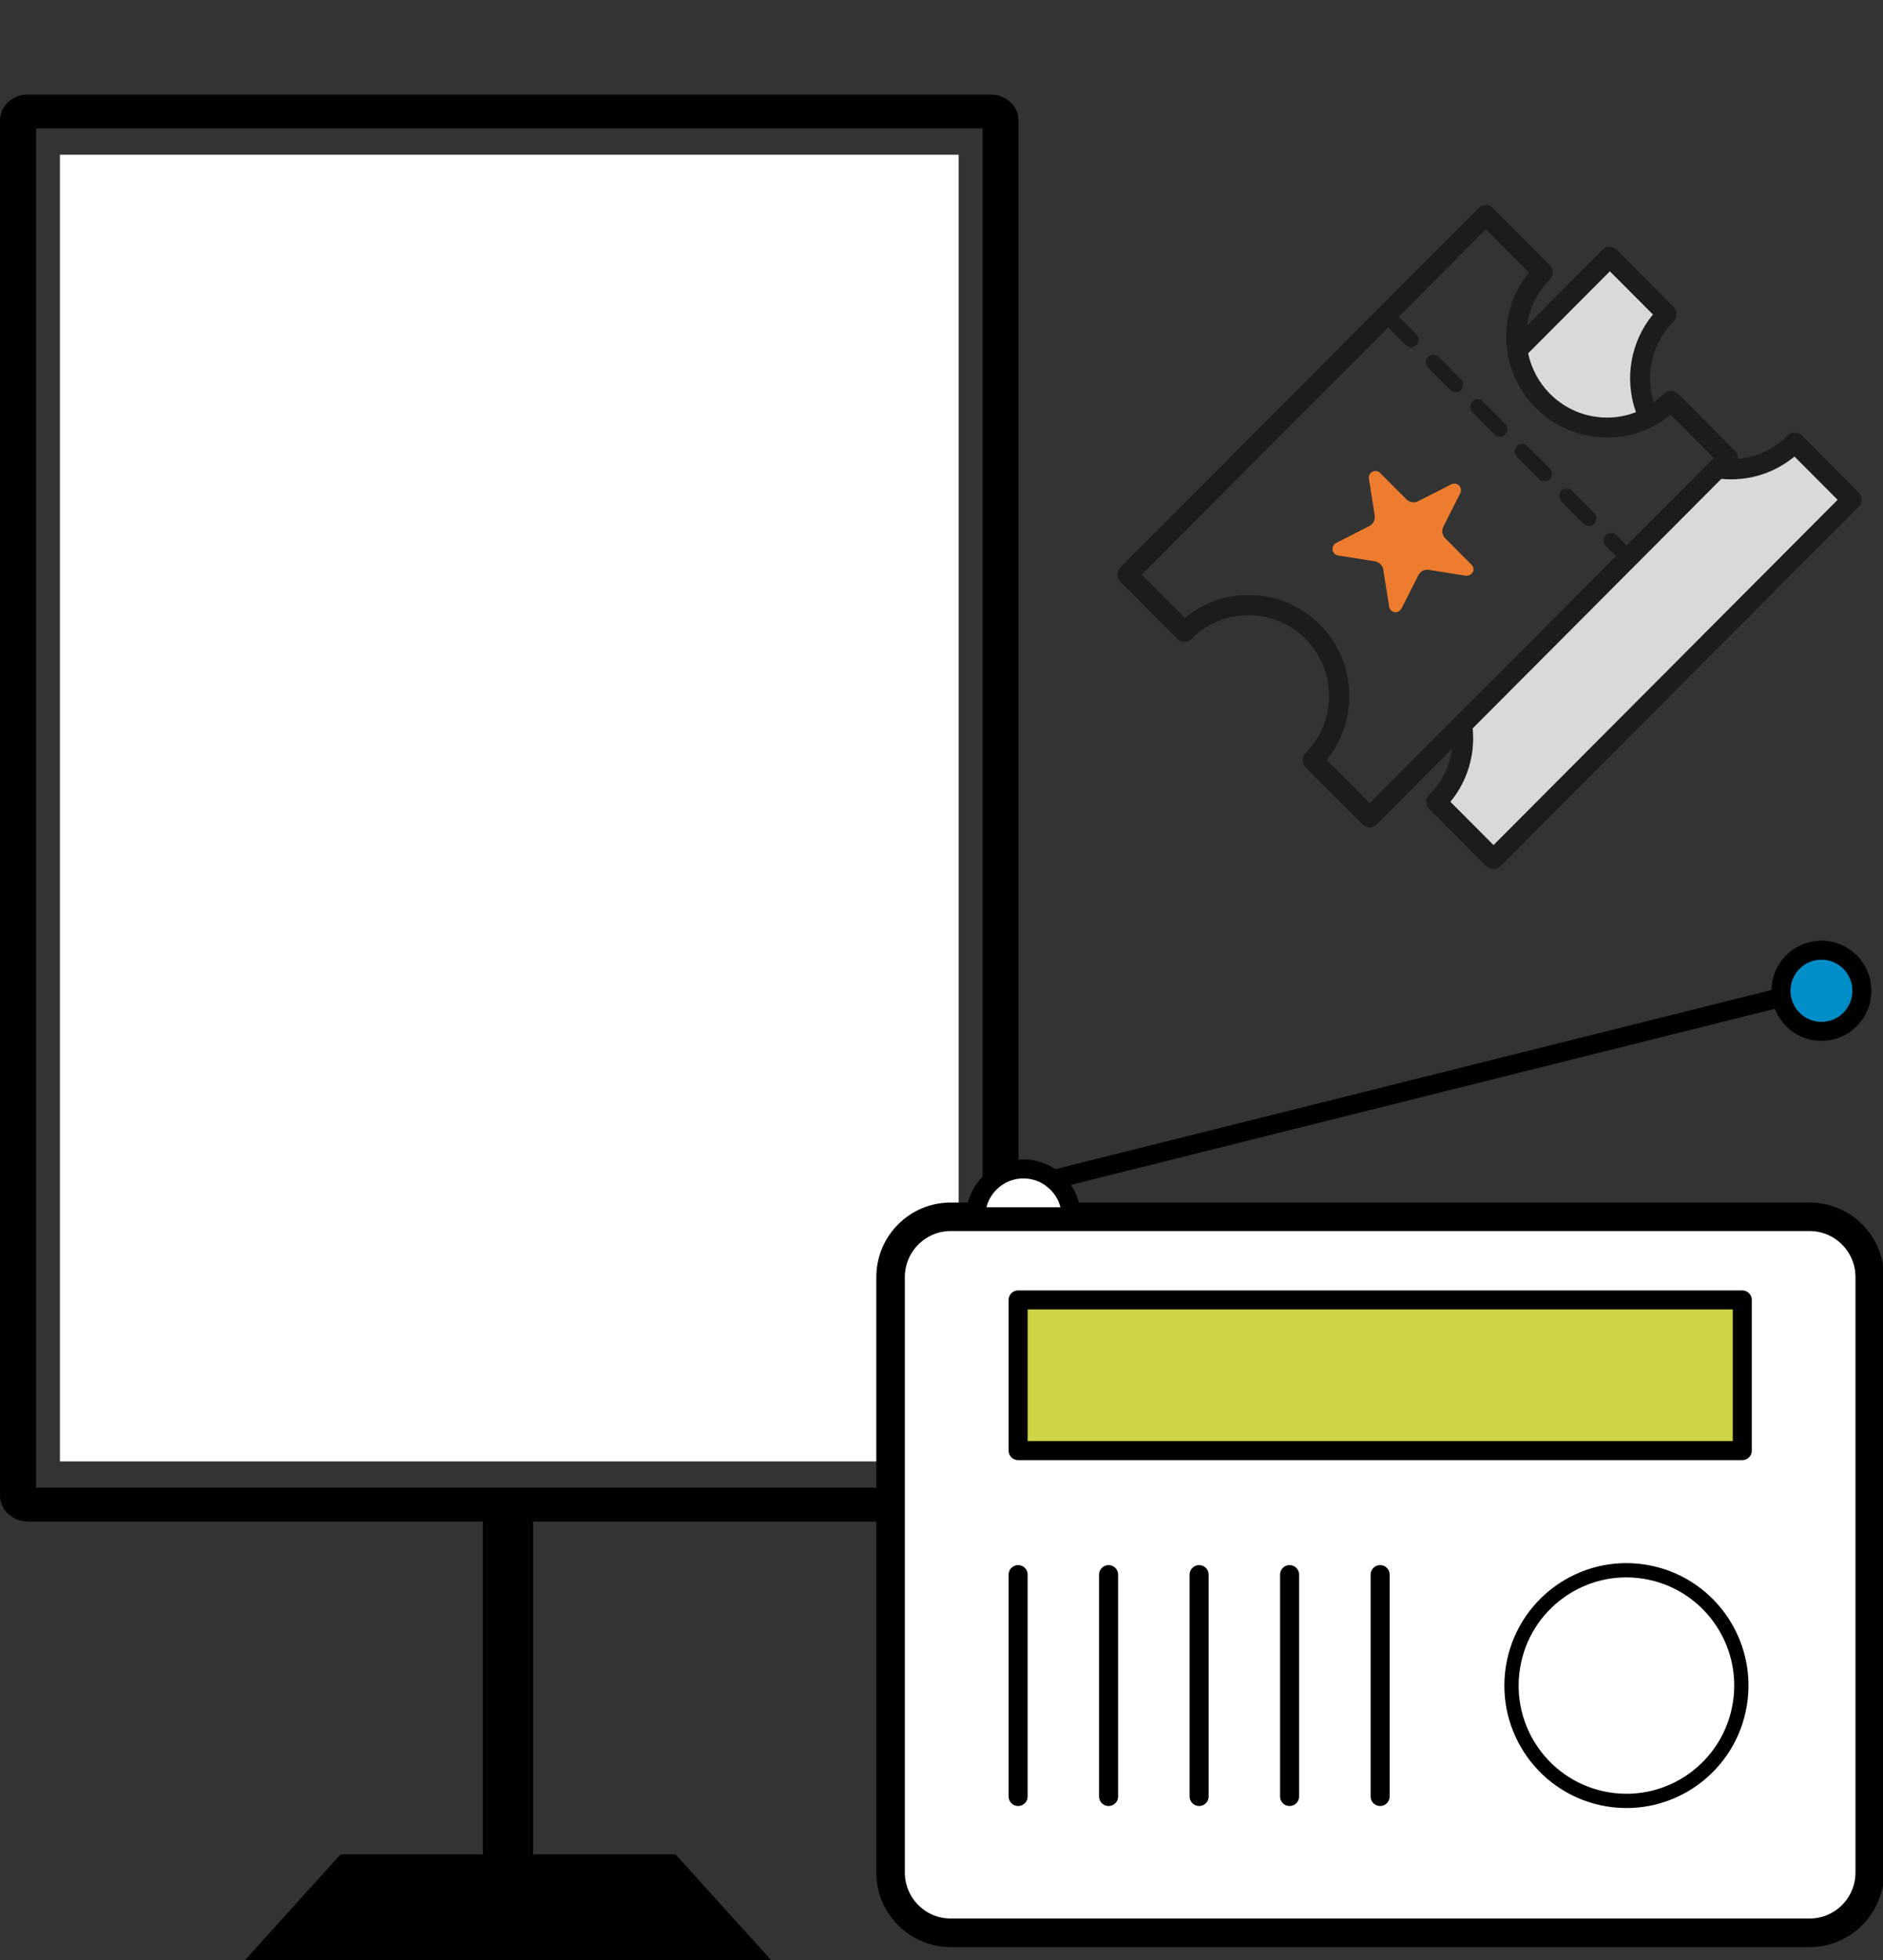 <svg xmlns="http://www.w3.org/2000/svg" width="198" height="206" viewBox="0 0 198 206" fill="none"><rect x="0" y="0" width="198" height="206" fill="#333333" stroke="none"/><g clip-path="url(#clip0_620_4647)"><path d="M2.914 159.912C1.313 159.912 0 158.69 0 157.18V12.671C0 11.161 1.303 9.939 2.914 9.939H104.186C105.787 9.939 107.1 11.161 107.1 12.671V157.189C107.1 158.69 105.797 159.921 104.186 159.921H2.914V159.912ZM3.789 156.36H103.32V13.491H3.789V156.369V156.36Z" fill="black"></path><path d="M56.055 158.173H50.779V196.777H56.055V158.173Z" fill="black"></path><path d="M71.028 194.896H35.816L25.766 206H81.078L71.028 194.896Z" fill="black"></path><path d="M191.526 108.398C193.876 108.398 195.78 106.488 195.78 104.132C195.78 101.775 193.876 99.865 191.526 99.865C189.177 99.865 187.272 101.775 187.272 104.132C187.272 106.488 189.177 108.398 191.526 108.398Z" fill="#008EC9"></path><path d="M152.506 40.98C152.664 41.139 152.859 41.213 153.063 41.213C153.267 41.213 153.472 41.139 153.62 40.98C153.927 40.673 153.927 40.17 153.62 39.853L151.28 37.505C150.973 37.198 150.471 37.198 150.156 37.505C149.849 37.813 149.849 38.316 150.156 38.633L152.496 40.98H152.506Z" fill="#1D1C1A"></path><path d="M155.961 42.2C155.654 41.893 155.153 41.893 154.837 42.2C154.53 42.508 154.53 43.011 154.837 43.328L157.168 45.675C157.326 45.834 157.53 45.908 157.726 45.908C157.921 45.908 158.134 45.834 158.283 45.675C158.589 45.368 158.589 44.865 158.283 44.548L155.942 42.2H155.961Z" fill="#1D1C1A"></path><path d="M165.305 51.572C164.998 51.265 164.497 51.265 164.181 51.572C163.875 51.88 163.875 52.383 164.181 52.7L166.512 55.047C166.67 55.205 166.875 55.28 167.07 55.28C167.265 55.28 167.478 55.205 167.627 55.047C167.934 54.74 167.934 54.237 167.627 53.92L165.286 51.572H165.305Z" fill="#1D1C1A"></path><path d="M160.633 46.886C160.327 46.579 159.825 46.579 159.509 46.886C159.203 47.194 159.203 47.697 159.509 48.014L161.85 50.361C162.008 50.52 162.203 50.594 162.407 50.594C162.612 50.594 162.816 50.52 162.964 50.361C163.271 50.054 163.271 49.551 162.964 49.234L160.624 46.886H160.633Z" fill="#1D1C1A"></path><path d="M195.464 51.777L189.473 45.768C189.064 45.358 188.386 45.358 187.978 45.768C186.547 47.203 184.708 48.06 182.748 48.228C182.776 47.93 182.674 47.622 182.442 47.389L176.451 41.381C176.256 41.185 175.986 41.073 175.698 41.073C175.41 41.073 175.15 41.185 174.946 41.381C174.612 41.716 174.259 42.014 173.887 42.284C172.949 39.285 173.729 36.024 175.986 33.76C176.395 33.35 176.395 32.67 175.986 32.261L169.995 26.252C169.8 26.056 169.531 25.944 169.252 25.944C168.974 25.944 168.704 26.056 168.5 26.252L160.568 34.208C160.818 32.382 161.645 30.695 162.964 29.373C163.159 29.177 163.271 28.907 163.271 28.627C163.271 28.348 163.159 28.078 162.964 27.873L156.973 21.864C156.564 21.445 155.886 21.445 155.478 21.864L117.804 59.64C117.609 59.835 117.498 60.105 117.498 60.385C117.498 60.664 117.609 60.934 117.804 61.139L123.795 67.148C124.213 67.558 124.882 67.558 125.29 67.148C126.888 65.546 129.015 64.661 131.281 64.661C133.548 64.661 135.666 65.546 137.272 67.148C140.579 70.455 140.579 75.849 137.272 79.156C137.077 79.352 136.966 79.622 136.966 79.901C136.966 80.181 137.077 80.451 137.272 80.647L143.263 86.655C143.459 86.851 143.728 86.963 144.007 86.963C144.285 86.963 144.555 86.851 144.75 86.655L152.691 78.69C152.45 80.507 151.623 82.193 150.285 83.535C149.877 83.945 149.877 84.624 150.285 85.034L156.276 91.043C156.472 91.239 156.741 91.35 157.02 91.35C157.298 91.35 157.568 91.239 157.772 91.043L195.445 53.258C195.641 53.063 195.752 52.792 195.752 52.513C195.752 52.234 195.641 51.963 195.445 51.758L195.464 51.777ZM169.271 28.506L173.804 33.052C171.454 35.922 170.776 39.797 172.02 43.318C171.064 43.691 170.042 43.887 168.983 43.887C166.726 43.887 164.599 43.002 162.992 41.399C161.812 40.216 161.023 38.735 160.688 37.133L169.271 28.525V28.506ZM144.034 84.42L139.502 79.874C142.901 75.709 142.669 69.533 138.786 65.648C136.789 63.645 134.133 62.537 131.3 62.537C128.829 62.537 126.489 63.385 124.603 64.931L120.07 60.385L145.966 34.413L147.824 36.276C147.982 36.434 148.186 36.508 148.381 36.508C148.576 36.508 148.79 36.434 148.939 36.276C149.245 35.968 149.245 35.465 148.939 35.148L147.081 33.285L156.239 24.1L160.772 28.646C159.221 30.537 158.385 32.885 158.385 35.363C158.385 38.195 159.49 40.859 161.487 42.871C163.484 44.874 166.141 45.983 168.974 45.983C171.444 45.983 173.785 45.135 175.671 43.589L180.203 48.135L171.045 57.32L169.977 56.249C169.67 55.941 169.169 55.941 168.853 56.249C168.546 56.556 168.546 57.059 168.853 57.376L169.921 58.447L144.025 84.42H144.034ZM157.047 88.807L152.515 84.261C154.289 82.1 155.125 79.361 154.855 76.548L181.002 50.324C183.807 50.594 186.529 49.756 188.693 47.976L193.226 52.522L157.047 88.807Z" fill="#1D1C1A"></path><path d="M100.8 16.263H6.3V153.597H100.8V16.263Z" fill="white"></path><path d="M190.281 127.887H99.97C96.477 127.887 93.645 130.727 93.645 134.231V196.796C93.645 200.3 96.477 203.14 99.97 203.14H190.281C193.775 203.14 196.607 200.3 196.607 196.796V134.231C196.607 130.727 193.775 127.887 190.281 127.887Z" fill="white" stroke="black" stroke-width="3" stroke-miterlimit="10"></path><path d="M183.204 136.625H107.058V152.462H183.204V136.625Z" fill="#CED445"></path><path d="M112.631 127.887C112.631 125.102 110.383 122.857 107.615 122.857C104.838 122.857 102.599 125.111 102.599 127.887H112.64H112.631Z" fill="white"></path><path d="M110.754 123.965L187.272 104.831" stroke="black" stroke-width="2" stroke-linecap="round" stroke-linejoin="round"></path><path d="M191.526 108.398C193.876 108.398 195.78 106.488 195.78 104.132C195.78 101.775 193.876 99.865 191.526 99.865C189.177 99.865 187.272 101.775 187.272 104.132C187.272 106.488 189.177 108.398 191.526 108.398Z" stroke="black" stroke-width="2" stroke-linecap="round" stroke-linejoin="round"></path><path d="M182.949 179.099C184.018 172.492 179.545 166.266 172.957 165.194C166.369 164.121 160.162 168.608 159.093 175.215C158.024 181.822 162.497 188.048 169.085 189.12C175.672 190.193 181.88 185.706 182.949 179.099Z" fill="white" stroke="black" stroke-width="1.5" stroke-miterlimit="10"></path><path d="M107.058 165.495V188.812" stroke="black" stroke-width="2" stroke-miterlimit="10" stroke-linecap="round"></path><path d="M116.569 165.495V188.812" stroke="black" stroke-width="2" stroke-miterlimit="10" stroke-linecap="round"></path><path d="M126.089 165.495V188.812" stroke="black" stroke-width="2" stroke-miterlimit="10" stroke-linecap="round"></path><path d="M135.601 165.495V188.812" stroke="black" stroke-width="2" stroke-miterlimit="10" stroke-linecap="round"></path><path d="M145.122 165.495V188.812" stroke="black" stroke-width="2" stroke-miterlimit="10" stroke-linecap="round"></path><path d="M183.204 136.625H107.058V152.462H183.204V136.625Z" stroke="black" stroke-width="2" stroke-linecap="round" stroke-linejoin="round"></path><path d="M112.631 127.887C112.631 125.102 110.383 122.857 107.615 122.857C104.838 122.857 102.599 125.111 102.599 127.887H112.64H112.631Z" stroke="black" stroke-width="2" stroke-linecap="round" stroke-linejoin="round"></path><path d="M157.047 88.817L152.515 84.271C154.289 82.109 155.125 79.371 154.855 76.557L181.002 50.333C183.807 50.603 186.529 49.765 188.693 47.986L193.226 52.532L157.047 88.817Z" fill="#D9D9D9"></path><path d="M169.271 28.506L173.804 33.053C171.454 35.922 170.776 39.797 172.02 43.318C171.064 43.691 170.042 43.887 168.983 43.887C166.726 43.887 164.599 43.002 162.992 41.399C161.812 40.216 161.023 38.735 160.688 37.133L169.271 28.525V28.506Z" fill="#D9D9D9"></path><path d="M154.837 60.133C154.698 60.404 154.41 60.553 154.112 60.506L150.248 59.891C149.793 59.817 149.347 60.05 149.143 60.459L147.369 63.962C147.23 64.232 146.942 64.382 146.645 64.335C146.496 64.307 146.366 64.242 146.264 64.139C146.162 64.037 146.087 63.897 146.069 63.757L145.456 59.882C145.381 59.425 145.028 59.072 144.573 58.997L140.7 58.382C140.551 58.364 140.421 58.289 140.319 58.187C140.217 58.084 140.143 57.944 140.124 57.804C140.078 57.506 140.226 57.208 140.496 57.069L143.988 55.289C144.397 55.084 144.62 54.628 144.555 54.181L143.942 50.305C143.895 50.007 144.044 49.709 144.313 49.579C144.415 49.532 144.518 49.504 144.629 49.504C144.815 49.504 144.991 49.579 145.121 49.709L147.889 52.485C148.214 52.811 148.707 52.886 149.115 52.681L152.608 50.901C152.877 50.762 153.211 50.818 153.416 51.032C153.629 51.246 153.685 51.572 153.546 51.842L151.772 55.345C151.567 55.755 151.642 56.249 151.967 56.575L154.735 59.351C154.948 59.565 155.004 59.891 154.865 60.161L154.837 60.133Z" fill="#EE7C2E"></path></g><defs><clipPath id="clip0_620_4647"><rect width="198" height="206" fill="white"></rect></clipPath></defs></svg>